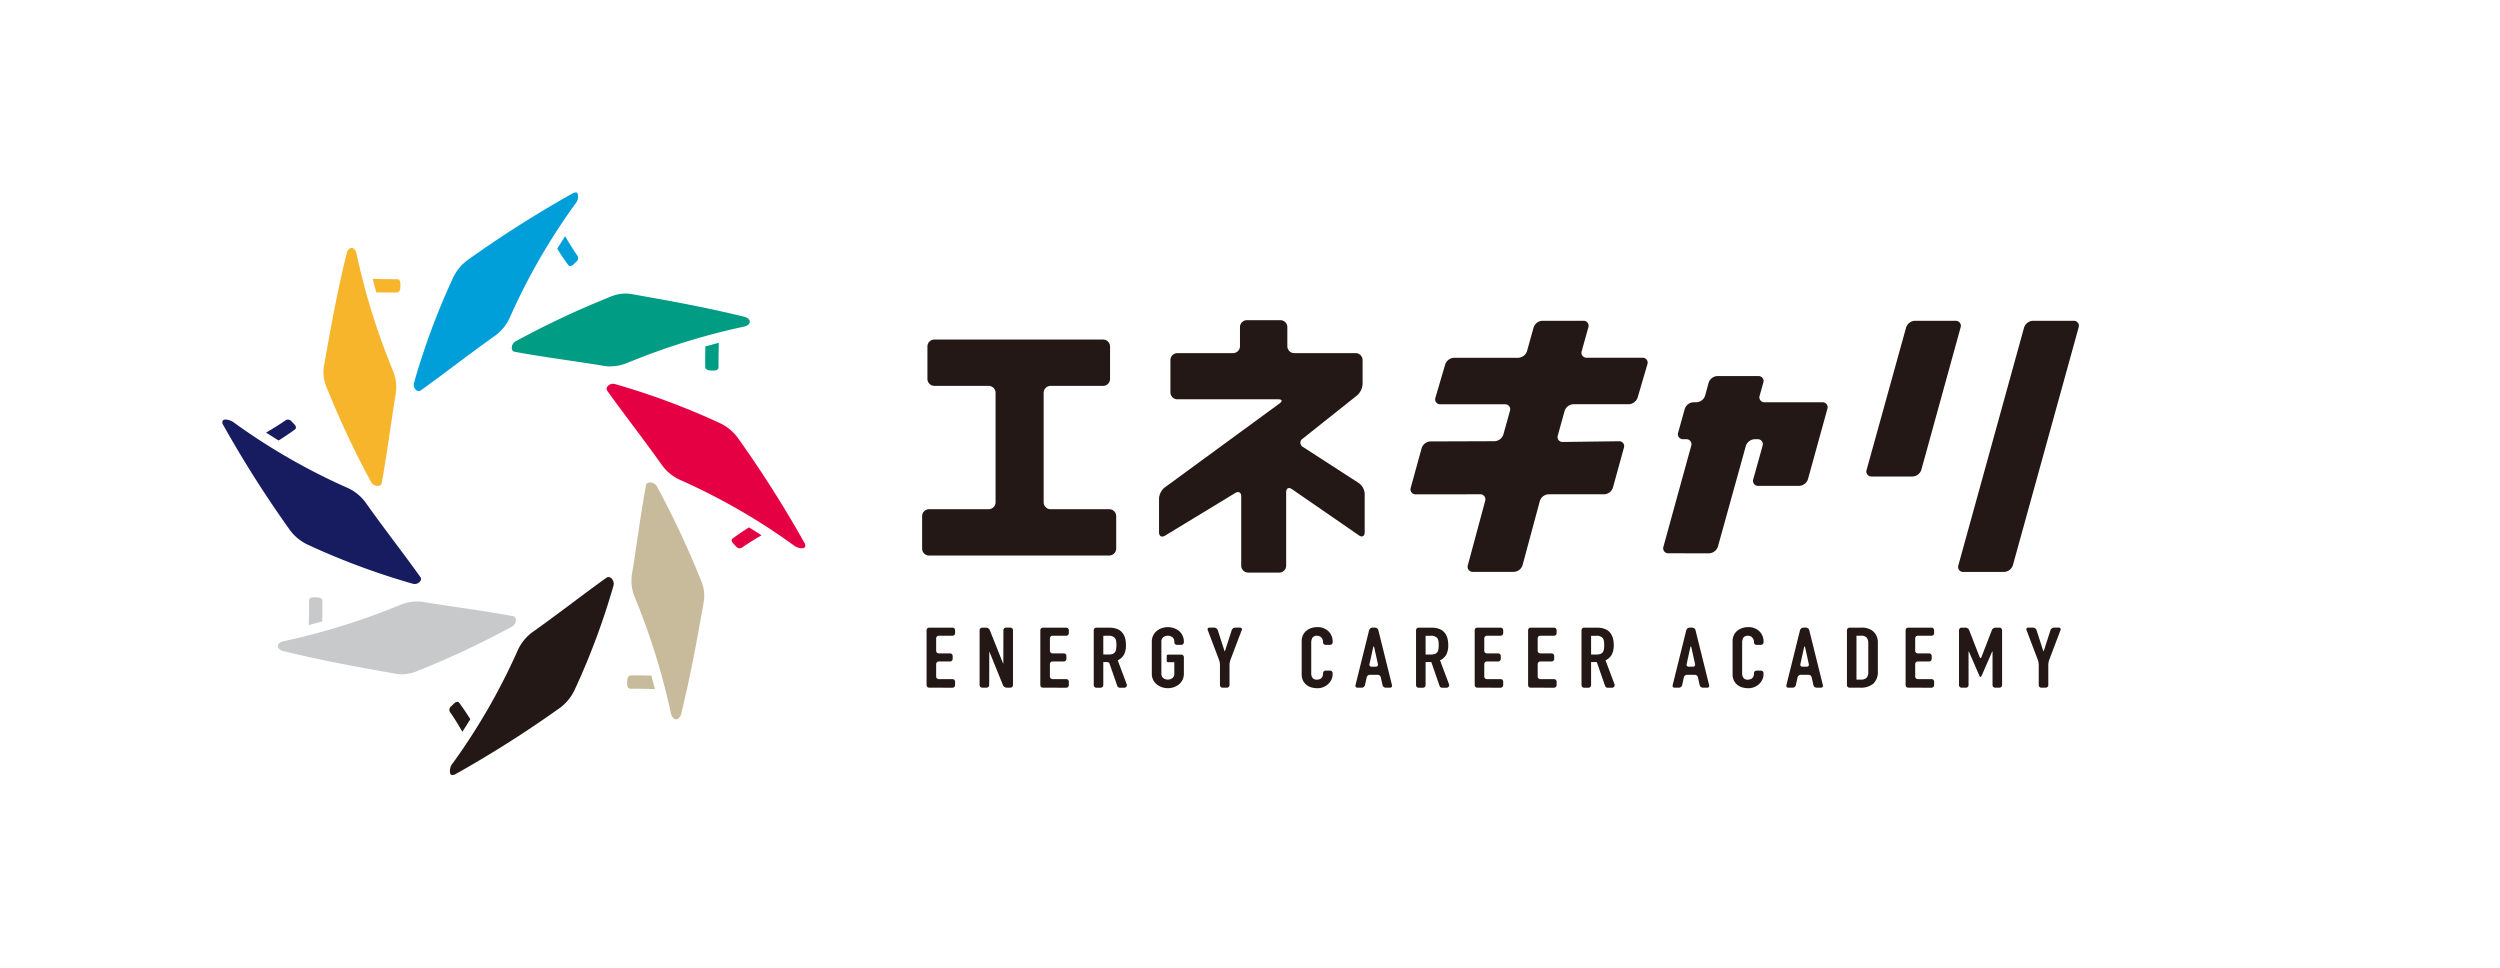 <svg xmlns="http://www.w3.org/2000/svg" xmlns:xlink="http://www.w3.org/1999/xlink" width="354" height="137" viewBox="0 0 354 137"><defs><clipPath id="a"><rect width="322.502" height="129.001" fill="none"/></clipPath></defs><g transform="translate(-765.63 -4967.276)"><rect width="354" height="137" transform="translate(765.63 4967.276)" fill="none"/><g transform="translate(770.726 4971.276)"><rect width="322.502" height="129.001" fill="none"/><g clip-path="url(#a)"><path d="M51.888,88.194q1.219-.76,2.33-1.579c.189-.141.153-.45-.078-.691l-.421-.439a.649.649,0,0,0-.772-.2c-.893.625-1.839,1.216-2.834,1.782.594.386,1.185.758,1.774,1.123" transform="translate(-17.534 -29.818)" fill="#171c61"/><path d="M67.816,108.51a1.014,1.014,0,0,1-.284-.041,102.166,102.166,0,0,1-14.774-5.487,6.645,6.645,0,0,1-2.6-2.1,161.672,161.672,0,0,1-9.427-14.846.715.715,0,0,1-.113-.629.536.536,0,0,1,.469-.179,2.066,2.066,0,0,1,1.14.426,88.914,88.914,0,0,0,15.931,9.182,6.456,6.456,0,0,1,2.683,2.1c1.434,2.027,2.855,3.925,4.229,5.759,1.252,1.671,2.435,3.251,3.564,4.841a.444.444,0,0,1,.029.495.97.97,0,0,1-.846.483" transform="translate(-14.199 -29.819)" fill="#171c61"/><path d="M61.323,127.359q.035-1.478.02-2.943c0-.244-.283-.449-.627-.459q-.312-.008-.627-.019c-.347-.012-.631.179-.629.426.008,1.165-.012,2.335-.047,3.509q.966-.251,1.909-.514" transform="translate(-20.788 -43.363)" fill="#c8c9ca"/><path d="M70.243,135.163a4.585,4.585,0,0,1-.809-.07l-1.223-.218c-4.307-.768-9.188-1.64-14.735-2.994-.494-.122-.812-.4-.807-.72s.328-.58.825-.687a96.545,96.545,0,0,0,16.473-5.123,6.342,6.342,0,0,1,2.438-.508,5.262,5.262,0,0,1,.848.068c1.811.3,3.555.555,5.248.807,2.607.387,5.07.752,7.487,1.211a.465.465,0,0,1,.373.428,1.049,1.049,0,0,1-.532,1.053A127.756,127.756,0,0,1,72.3,134.752a5.607,5.607,0,0,1-2.052.41" transform="translate(-18.428 -43.679)" fill="#c8c9ca"/><path d="M91.872,150.946q.579-.89,1.125-1.775-.759-1.22-1.577-2.333c-.14-.189-.45-.154-.69.077l-.44.421a.651.651,0,0,0-.2.772c.624.893,1.214,1.841,1.778,2.837" transform="translate(-31.499 -51.333)" fill="#231815"/><path d="M90.5,147.575a.29.29,0,0,1-.286-.173,1.653,1.653,0,0,1,.367-1.544,88.726,88.726,0,0,0,9.106-15.795,6.494,6.494,0,0,1,2.11-2.7c2.039-1.442,3.948-2.871,5.793-4.252,1.632-1.222,3.175-2.376,4.728-3.481a.459.459,0,0,1,.276-.1.728.728,0,0,1,.542.321,1.042,1.042,0,0,1,.166.926,101.291,101.291,0,0,1-5.464,14.669,6.681,6.681,0,0,1-2.114,2.614,161.707,161.707,0,0,1-14.73,9.352,1.052,1.052,0,0,1-.493.156" transform="translate(-31.538 -41.823)" fill="#231815"/><path d="M132.185,140.975q-1.478-.035-2.944-.018c-.244,0-.45.283-.46.627q-.009.312-.02.627c-.012.346.178.63.426.629,1.165-.008,2.335.011,3.51.046q-.251-.967-.513-1.911" transform="translate(-45.05 -49.316)" fill="#c8bb9b"/><path d="M136,132.455c-.329,0-.615-.337-.728-.859a96.006,96.006,0,0,0-5.081-16.337,6.1,6.1,0,0,1-.439-3.288c.3-1.831.56-3.594.814-5.3.379-2.556.736-4.97,1.181-7.341.068-.378.473-.407.595-.407a1.1,1.1,0,0,1,.954.568,127.088,127.088,0,0,1,6.294,13.436,5.252,5.252,0,0,1,.34,2.862l-.2,1.152c-.765,4.291-1.631,9.155-2.977,14.678-.126.51-.42.841-.748.841" transform="translate(-45.372 -34.609)" fill="#c8bb9b"/><path d="M153.986,108.708q-1.219.76-2.329,1.58c-.189.14-.153.449.077.69q.211.218.421.439a.65.65,0,0,0,.772.2c.892-.625,1.838-1.216,2.833-1.783-.594-.385-1.185-.757-1.774-1.123" transform="translate(-53.019 -38.034)" fill="#e50044"/><path d="M151.913,100.739a2.066,2.066,0,0,1-1.139-.426,88.946,88.946,0,0,0-15.925-9.188,6.463,6.463,0,0,1-2.683-2.1c-1.444-2.041-2.875-3.952-4.258-5.8-1.242-1.658-2.416-3.225-3.537-4.8a.446.446,0,0,1-.029-.5.968.968,0,0,1,.845-.482,1.015,1.015,0,0,1,.284.042,101.751,101.751,0,0,1,14.774,5.49,6.641,6.641,0,0,1,2.6,2.1,161.457,161.457,0,0,1,9.425,14.85.712.712,0,0,1,.113.629.535.535,0,0,1-.468.178" transform="translate(-43.483 -27.098)" fill="#e50044"/><path d="M145.777,69.017q-.035,1.478-.018,2.943c0,.244.283.45.627.459.207.005.417.012.627.019.346.012.63-.178.628-.426-.008-1.165.011-2.335.046-3.509q-.967.25-1.909.514" transform="translate(-50.996 -23.968)" fill="#009c84"/><path d="M117.6,68.1a5.315,5.315,0,0,1-.847-.067c-1.823-.3-3.577-.558-5.28-.811-2.6-.385-5.048-.748-7.456-1.2a.466.466,0,0,1-.374-.428,1.048,1.048,0,0,1,.532-1.052A127.692,127.692,0,0,1,117.7,58.191a5.607,5.607,0,0,1,2.053-.41,4.572,4.572,0,0,1,.807.07l1.17.209c4.323.77,9.222,1.642,14.792,3,.5.122.813.405.809.72s-.328.579-.825.686a96.377,96.377,0,0,0-16.47,5.119,6.361,6.361,0,0,1-2.439.507" transform="translate(-36.258 -20.216)" fill="#009c84"/><path d="M114.648,45.292c-.386.594-.758,1.185-1.123,1.774q.76,1.219,1.579,2.329c.14.189.451.153.691-.077q.218-.211.439-.421a.65.65,0,0,0,.2-.772c-.625-.893-1.216-1.839-1.781-2.833" transform="translate(-39.72 -15.847)" fill="#009fd9"/><path d="M82.994,63.9a.694.694,0,0,1-.517-.307.993.993,0,0,1-.159-.884A101.6,101.6,0,0,1,87.8,47.935a6.659,6.659,0,0,1,2.1-2.6,161.58,161.58,0,0,1,14.851-9.425,1,1,0,0,1,.471-.15.265.265,0,0,1,.265.161,1.591,1.591,0,0,1-.356,1.485,88.689,88.689,0,0,0-9.186,15.926,6.448,6.448,0,0,1-2.1,2.682c-2.036,1.439-3.938,2.865-5.781,4.244-1.664,1.246-3.235,2.423-4.817,3.548a.437.437,0,0,1-.261.09" transform="translate(-28.786 -12.512)" fill="#009fd9"/><path d="M73.838,56.5q1.478.035,2.943.018c.244,0,.449-.283.459-.627q.008-.312.019-.627c.012-.346-.179-.631-.426-.629-1.164.008-2.335-.01-3.509-.046q.251.967.514,1.909" transform="translate(-25.654 -19.101)" fill="#f7b52c"/><path d="M70.277,81.548a1.052,1.052,0,0,1-.914-.542,127.676,127.676,0,0,1-6.347-13.525,5.248,5.248,0,0,1-.341-2.861l.211-1.184c.768-4.318,1.64-9.212,3-14.776.122-.491.4-.808.714-.808s.585.323.693.824a96.287,96.287,0,0,0,5.122,16.469,6.087,6.087,0,0,1,.441,3.285c-.3,1.817-.556,3.566-.807,5.263-.385,2.6-.748,5.058-1.2,7.469a.521.521,0,0,1-.566.385" transform="translate(-21.904 -16.742)" fill="#f7b52c"/><path d="M193.979,98.387A.986.986,0,0,1,193,97.4V92.811a.986.986,0,0,1,.983-.983h8.436a.986.986,0,0,0,.983-.983v-15.5a.986.986,0,0,0-.983-.983h-7.684a.986.986,0,0,1-.983-.983V68.789a.986.986,0,0,1,.983-.983h23.894a.986.986,0,0,1,.983.983v4.593a.986.986,0,0,1-.983.983h-7.434a.986.986,0,0,0-.984.983v15.5a.986.986,0,0,0,.984.983H219.5a.986.986,0,0,1,.983.983V97.4a.986.986,0,0,1-.983.983Z" transform="translate(-67.525 -23.724)" fill="#231815"/><path d="M261.682,75.366c.436-.319.351-.581-.19-.581H247.2a.986.986,0,0,1-.983-.983V69.231a.986.986,0,0,1,.983-.983h7.881a.987.987,0,0,0,.984-.983v-2.7a.986.986,0,0,1,.983-.983h4.741a.986.986,0,0,1,.984.983v2.7a.986.986,0,0,0,.983.983h8.688a.986.986,0,0,1,.983.983v3.395a2.313,2.313,0,0,1-.769,1.6l-7.735,6.153a.669.669,0,0,0,.053,1.151l7.923,5.122a2.022,2.022,0,0,1,.826,1.517v5.462c0,.541-.365.732-.809.425l-9.5-6.553c-.445-.307-.809-.116-.809.425V98.339a.986.986,0,0,1-.983.984h-4.4a.986.986,0,0,1-.983-.984V88.518c0-.54-.378-.752-.839-.47L245.444,94.1c-.462.281-.84.068-.84-.473V88.843a2.188,2.188,0,0,1,.793-1.564Z" transform="translate(-85.581 -22.245)" fill="#231815"/><path d="M300.137,88.295a.711.711,0,0,1-.722-.948l1.542-5.6A1.373,1.373,0,0,1,302.2,80.8l9.081-.031a1.378,1.378,0,0,0,1.247-.95l.926-3.33a.709.709,0,0,0-.72-.947h-9.117a.7.7,0,0,1-.707-.943l1.379-4.7a1.394,1.394,0,0,1,1.259-.943h9.081A1.373,1.373,0,0,0,315.878,68l.931-3.338a1.372,1.372,0,0,1,1.248-.947h5.78a.708.708,0,0,1,.719.947L323.625,68a.709.709,0,0,0,.719.947h7.865a.7.7,0,0,1,.707.943l-1.378,4.7a1.4,1.4,0,0,1-1.26.943h-7.83a1.372,1.372,0,0,0-1.247.947l-.962,3.46a.7.7,0,0,0,.72.935l7.911-.1a.7.7,0,0,1,.722.935l-1.551,5.627a1.367,1.367,0,0,1-1.244.948h-7.866a1.357,1.357,0,0,0-1.238.949l-2.448,9.086a1.358,1.358,0,0,1-1.239.949h-5.781a.716.716,0,0,1-.727-.949l2.448-9.086a.716.716,0,0,0-.728-.949Z" transform="translate(-104.746 -22.294)" fill="#231815"/><path d="M355.174,100.853a.711.711,0,0,1-.722-.948l3.925-14.259a.711.711,0,0,0-.722-.948h-.4a.709.709,0,0,1-.719-.947l.93-3.338a1.373,1.373,0,0,1,1.248-.947h.4a1.361,1.361,0,0,0,1.241-.949l.492-1.811a1.361,1.361,0,0,1,1.241-.949h5.781a.707.707,0,0,1,.717.947l-.51,1.816a.707.707,0,0,0,.717.947h8.143a.711.711,0,0,1,.722.948l-2.743,9.941a1.368,1.368,0,0,1-1.245.948h-5.78a.709.709,0,0,1-.72-.947l1.313-4.71a.709.709,0,0,0-.719-.947h-.4a1.371,1.371,0,0,0-1.246.947l-3.956,14.26a1.37,1.37,0,0,1-1.246.947Z" transform="translate(-124.002 -26.506)" fill="#231815"/><path d="M399.425,85.767a.71.71,0,0,1-.72-.947l5.589-20.153a1.369,1.369,0,0,1,1.246-.947h5.746a.711.711,0,0,1,.722.947L406.45,84.819a1.367,1.367,0,0,1-1.244.948ZM412.418,99.28a.71.71,0,0,1-.721-.948L421,64.667a1.37,1.37,0,0,1,1.245-.947H428a.71.71,0,0,1,.721.947l-9.308,33.665a1.368,1.368,0,0,1-1.245.948Z" transform="translate(-139.485 -22.294)" fill="#231815"/><path d="M194.344,139.053a.37.37,0,0,1-.369-.369V130.92a.37.37,0,0,1,.369-.369h3.3a.37.37,0,0,1,.369.369v.409a.37.37,0,0,1-.369.369H195.7a.37.37,0,0,0-.369.369v1.759a.37.37,0,0,0,.369.369h1.6a.37.37,0,0,1,.369.369v.409a.37.37,0,0,1-.369.369h-1.6a.37.37,0,0,0-.369.369v1.759a.369.369,0,0,0,.369.368h1.943a.37.37,0,0,1,.369.369v.481a.37.37,0,0,1-.369.369Z" transform="translate(-67.867 -45.677)" fill="#231815"/><path d="M205.894,139.053a.37.37,0,0,1-.369-.369V130.92a.37.37,0,0,1,.369-.369h.563a.588.588,0,0,1,.505.342l1.77,4.438c.075.188.15.342.15.342V135.3l.014-4.385a.37.37,0,0,1,.369-.369h.616a.37.37,0,0,1,.369.369v7.764a.37.37,0,0,1-.369.369h-.536a.592.592,0,0,1-.507-.341l-1.793-4.427c-.076-.188-.151-.342-.151-.342v.369l-.013,4.373a.37.37,0,0,1-.369.369Z" transform="translate(-71.908 -45.677)" fill="#231815"/><path d="M219.118,139.053a.37.37,0,0,1-.369-.369V130.92a.37.37,0,0,1,.369-.369h3.3a.37.37,0,0,1,.369.369v.409a.37.37,0,0,1-.369.369h-1.943a.37.37,0,0,0-.369.369v1.759a.37.37,0,0,0,.369.369h1.6a.37.37,0,0,1,.369.369v.409a.37.37,0,0,1-.369.369h-1.6a.37.37,0,0,0-.369.369v1.759a.369.369,0,0,0,.369.368h1.943a.37.37,0,0,1,.369.369v.481a.37.37,0,0,1-.369.369Z" transform="translate(-76.535 -45.677)" fill="#231815"/><path d="M230.381,138.684V130.92a.369.369,0,0,1,.369-.369h1.807q2.388,0,2.388,2.5a2.874,2.874,0,0,1-.258,1.277,1.909,1.909,0,0,1-.909.848l1.272,3.382a.368.368,0,0,1-.345.5h-.638a.369.369,0,0,1-.348-.248l-1.088-3.135a.368.368,0,0,0-.348-.248h-.547v3.262a.369.369,0,0,1-.369.369h-.616a.369.369,0,0,1-.369-.369m1.354-6.987v2.651h.77a1.493,1.493,0,0,0,.57-.09.757.757,0,0,0,.332-.257,1.087,1.087,0,0,0,.146-.412,4.073,4.073,0,0,0,0-1.134,1.071,1.071,0,0,0-.159-.425,1.138,1.138,0,0,0-.955-.334Z" transform="translate(-80.605 -45.677)" fill="#231815"/><path d="M257.3,139.053a.37.37,0,0,1-.369-.369v-2.857a2.406,2.406,0,0,0-.131-.714l-1.6-4.218a.238.238,0,0,1,.238-.345h.7a.541.541,0,0,1,.482.351l.862,2.677a2.793,2.793,0,0,0,.126.351,2.8,2.8,0,0,0,.126-.351l.863-2.678a.54.54,0,0,1,.481-.35h.7a.238.238,0,0,1,.238.345l-1.6,4.218a2.406,2.406,0,0,0-.131.714v2.857a.37.37,0,0,1-.369.369Z" transform="translate(-89.281 -45.677)" fill="#231815"/><path d="M287.667,139.053a.275.275,0,0,1-.28-.358l1.932-7.787a.5.5,0,0,1,.457-.358h.391a.5.5,0,0,1,.457.358l1.932,7.787a.275.275,0,0,1-.28.358h-.616a.48.48,0,0,1-.447-.36l-.241-1.107a.478.478,0,0,0-.447-.36h-1.107a.479.479,0,0,0-.447.36l-.241,1.107a.479.479,0,0,1-.447.36Zm2.606-2.973a.284.284,0,0,0,.289-.36l-.518-2.361c-.044-.2-.115-.2-.159,0l-.518,2.361a.284.284,0,0,0,.289.36Z" transform="translate(-100.546 -45.677)" fill="#231815"/><path d="M300.582,138.684V130.92a.369.369,0,0,1,.369-.369h1.807q2.388,0,2.388,2.5a2.865,2.865,0,0,1-.259,1.277,1.9,1.9,0,0,1-.908.848l1.272,3.383a.369.369,0,0,1-.345.5h-.638a.369.369,0,0,1-.349-.248l-1.175-3.383h-.809v3.262a.369.369,0,0,1-.369.369h-.616a.369.369,0,0,1-.369-.369m1.354-6.987v2.651h.77a1.493,1.493,0,0,0,.57-.09.765.765,0,0,0,.332-.257,1.076,1.076,0,0,0,.146-.412,4.073,4.073,0,0,0,0-1.134,1.061,1.061,0,0,0-.159-.425,1.14,1.14,0,0,0-.956-.334Z" transform="translate(-105.167 -45.677)" fill="#231815"/><path d="M313.725,139.053a.369.369,0,0,1-.368-.369V130.92a.369.369,0,0,1,.368-.369h3.3a.37.37,0,0,1,.369.369v.409a.37.37,0,0,1-.369.369h-1.943a.369.369,0,0,0-.368.369v1.759a.369.369,0,0,0,.368.369h1.6a.369.369,0,0,1,.369.369v.409a.369.369,0,0,1-.369.369h-1.6a.369.369,0,0,0-.368.369v1.759a.369.369,0,0,0,.368.368h1.943a.37.37,0,0,1,.369.369v.481a.37.37,0,0,1-.369.369Z" transform="translate(-109.636 -45.677)" fill="#231815"/><path d="M325.358,139.053a.37.37,0,0,1-.369-.369V130.92a.37.37,0,0,1,.369-.369h3.3a.37.37,0,0,1,.369.369v.409a.37.37,0,0,1-.369.369h-1.943a.37.37,0,0,0-.369.369v1.759a.37.37,0,0,0,.369.369h1.6a.37.37,0,0,1,.369.369v.409a.37.37,0,0,1-.369.369h-1.6a.37.37,0,0,0-.369.369v1.759a.369.369,0,0,0,.369.368h1.943a.37.37,0,0,1,.369.369v.481a.37.37,0,0,1-.369.369Z" transform="translate(-113.706 -45.677)" fill="#231815"/><path d="M336.621,138.684V130.92a.369.369,0,0,1,.369-.369H338.8q2.388,0,2.388,2.5a2.865,2.865,0,0,1-.259,1.277,1.9,1.9,0,0,1-.908.848l1.272,3.383a.369.369,0,0,1-.345.5h-.638a.369.369,0,0,1-.348-.248l-1.175-3.383h-.809v3.262a.369.369,0,0,1-.369.369h-.616a.369.369,0,0,1-.369-.369m1.354-6.987v2.651h.77a1.493,1.493,0,0,0,.57-.09.765.765,0,0,0,.332-.257,1.075,1.075,0,0,0,.146-.412,4.07,4.07,0,0,0,0-1.134,1.06,1.06,0,0,0-.159-.425,1.139,1.139,0,0,0-.956-.334Z" transform="translate(-117.776 -45.677)" fill="#231815"/><path d="M356.746,139.053a.275.275,0,0,1-.28-.358l1.932-7.787a.5.5,0,0,1,.457-.358h.391a.5.5,0,0,1,.457.358l1.932,7.787a.275.275,0,0,1-.28.358h-.616a.48.48,0,0,1-.447-.36l-.241-1.107a.479.479,0,0,0-.447-.36H358.5a.479.479,0,0,0-.447.36l-.241,1.107a.479.479,0,0,1-.447.36Zm2.606-2.973a.284.284,0,0,0,.289-.36l-.518-2.361c-.044-.2-.115-.2-.159,0l-.518,2.361a.284.284,0,0,0,.289.36Z" transform="translate(-124.715 -45.677)" fill="#231815"/><path d="M381.52,139.053a.275.275,0,0,1-.28-.358l1.931-7.787a.5.5,0,0,1,.457-.358h.391a.5.5,0,0,1,.457.358l1.932,7.787a.275.275,0,0,1-.28.358h-.616a.48.48,0,0,1-.447-.36l-.241-1.107a.479.479,0,0,0-.447-.36h-1.107a.479.479,0,0,0-.447.36l-.241,1.107a.479.479,0,0,1-.447.36Zm2.606-2.973a.284.284,0,0,0,.289-.36l-.518-2.361c-.044-.2-.115-.2-.159,0l-.518,2.361a.284.284,0,0,0,.289.36Z" transform="translate(-133.383 -45.677)" fill="#231815"/><path d="M394.435,138.684V130.92a.369.369,0,0,1,.369-.369h1.635a2.48,2.48,0,0,1,1.771.573,2.131,2.131,0,0,1,.6,1.623v3.976a2.229,2.229,0,0,1-.643,1.761,2.714,2.714,0,0,1-1.852.568H394.8a.369.369,0,0,1-.369-.369m1.354-6.987v6.209h.623a1.067,1.067,0,0,0,.809-.257,1.154,1.154,0,0,0,.239-.806v-4.1a1.194,1.194,0,0,0-.226-.776,1.022,1.022,0,0,0-.822-.274Z" transform="translate(-138.004 -45.677)" fill="#231815"/><path d="M407.579,139.053a.37.37,0,0,1-.369-.369V130.92a.37.37,0,0,1,.369-.369h3.3a.37.37,0,0,1,.369.369v.409a.37.37,0,0,1-.369.369h-1.943a.37.37,0,0,0-.369.369v1.759a.37.37,0,0,0,.369.369h1.6a.37.37,0,0,1,.369.369v.409a.37.37,0,0,1-.369.369h-1.6a.37.37,0,0,0-.369.369v1.759a.369.369,0,0,0,.369.368h1.943a.37.37,0,0,1,.369.369v.481a.37.37,0,0,1-.369.369Z" transform="translate(-142.473 -45.677)" fill="#231815"/><path d="M419.211,139.053a.37.37,0,0,1-.369-.369V130.92a.37.37,0,0,1,.369-.369h.563a.583.583,0,0,1,.5.343l1.484,3.815c.073.189.194.189.267,0l1.473-3.814a.58.58,0,0,1,.5-.344h.577a.37.37,0,0,1,.369.369v7.764a.37.37,0,0,1-.369.369h-.616a.37.37,0,0,1-.369-.369v-4.433a2.566,2.566,0,0,0-.014-.369,3.071,3.071,0,0,0-.161.338l-1.383,3.173c-.081.186-.213.185-.293,0l-1.373-3.171a3.032,3.032,0,0,0-.159-.339,2.645,2.645,0,0,0-.013.369v4.433a.37.37,0,0,1-.369.369Z" transform="translate(-146.543 -45.677)" fill="#231815"/><path d="M435.636,139.053a.37.37,0,0,1-.369-.369v-2.857a2.408,2.408,0,0,0-.131-.714l-1.6-4.218a.238.238,0,0,1,.239-.345h.7a.539.539,0,0,1,.481.351l.862,2.677a2.807,2.807,0,0,0,.126.351,2.8,2.8,0,0,0,.126-.351l.863-2.678a.54.54,0,0,1,.481-.35h.7a.238.238,0,0,1,.238.345l-1.6,4.218a2.409,2.409,0,0,0-.131.714v2.857a.37.37,0,0,1-.369.369Z" transform="translate(-151.678 -45.677)" fill="#231815"/><path d="M372.933,132.948h.616a.369.369,0,0,0,.369-.369v-.109a1.987,1.987,0,0,0-.623-1.469,2.176,2.176,0,0,0-1.552-.561,2.575,2.575,0,0,0-.9.15,2.129,2.129,0,0,0-.7.412,1.825,1.825,0,0,0-.451.622,1.889,1.889,0,0,0-.159.776v4.681a1.985,1.985,0,0,0,.205.962,1.9,1.9,0,0,0,.523.615,1.933,1.933,0,0,0,.716.334,3.351,3.351,0,0,0,.783.1,2.193,2.193,0,0,0,.843-.161,2.238,2.238,0,0,0,.684-.436,2.073,2.073,0,0,0,.458-.627,1.73,1.73,0,0,0,.166-.746v-.156a.368.368,0,0,0-.369-.369h-.616a.368.368,0,0,0-.369.369v.049a.979.979,0,0,1-.079.418.729.729,0,0,1-.2.263.874.874,0,0,1-.285.137,1.081,1.081,0,0,1-.285.042.74.74,0,0,1-.644-.251,1.044,1.044,0,0,1-.179-.621v-4.347a1.38,1.38,0,0,1,.166-.711.715.715,0,0,1,.67-.28.761.761,0,0,1,.61.263.92.92,0,0,1,.226.621v.037a.369.369,0,0,0,.369.369" transform="translate(-129.293 -45.638)" fill="#231815"/><path d="M246.218,132.579a.369.369,0,0,0,.369.369h.616a.369.369,0,0,0,.369-.369v-.061a1.988,1.988,0,0,0-.2-.908,2.017,2.017,0,0,0-.518-.657,2.494,2.494,0,0,0-.736-.382,2.6,2.6,0,0,0-1.632,0,2.319,2.319,0,0,0-.723.382,1.946,1.946,0,0,0-.531.657,1.988,1.988,0,0,0-.2.908v4.49a1.967,1.967,0,0,0,.2.919,1.855,1.855,0,0,0,.531.633,2.194,2.194,0,0,0,.723.394,2.6,2.6,0,0,0,1.632,0,2.353,2.353,0,0,0,.736-.394,1.919,1.919,0,0,0,.518-.633,1.967,1.967,0,0,0,.2-.919V134.7a.369.369,0,0,0-.369-.369h-1.875a.184.184,0,0,0-.184.184v.706a.184.184,0,0,0,.184.185h.89v1.6a.768.768,0,0,1-.272.651,1.093,1.093,0,0,1-1.287,0,.769.769,0,0,1-.272-.651v-4.49a.769.769,0,0,1,.272-.651,1.1,1.1,0,0,1,1.287,0,.768.768,0,0,1,.272.651Z" transform="translate(-85.032 -45.638)" fill="#231815"/><path d="M279.079,132.948h.616a.369.369,0,0,0,.369-.369v-.109A1.988,1.988,0,0,0,279.44,131a2.176,2.176,0,0,0-1.552-.561,2.574,2.574,0,0,0-.9.15,2.129,2.129,0,0,0-.7.412,1.825,1.825,0,0,0-.451.622,1.889,1.889,0,0,0-.159.776v4.681a1.985,1.985,0,0,0,.205.962,1.89,1.89,0,0,0,.524.615,1.93,1.93,0,0,0,.716.334,3.351,3.351,0,0,0,.783.1,2.192,2.192,0,0,0,.843-.161,2.238,2.238,0,0,0,.684-.436,2.072,2.072,0,0,0,.458-.627,1.729,1.729,0,0,0,.166-.746v-.156a.368.368,0,0,0-.369-.369h-.616a.368.368,0,0,0-.369.369v.049a.979.979,0,0,1-.079.418.729.729,0,0,1-.2.263.867.867,0,0,1-.285.137,1.081,1.081,0,0,1-.285.042.74.74,0,0,1-.644-.251,1.044,1.044,0,0,1-.179-.621v-4.347a1.38,1.38,0,0,1,.166-.711.715.715,0,0,1,.67-.28.761.761,0,0,1,.61.263.92.92,0,0,1,.226.621v.037a.369.369,0,0,0,.369.369" transform="translate(-96.456 -45.638)" fill="#231815"/></g></g></g></svg>